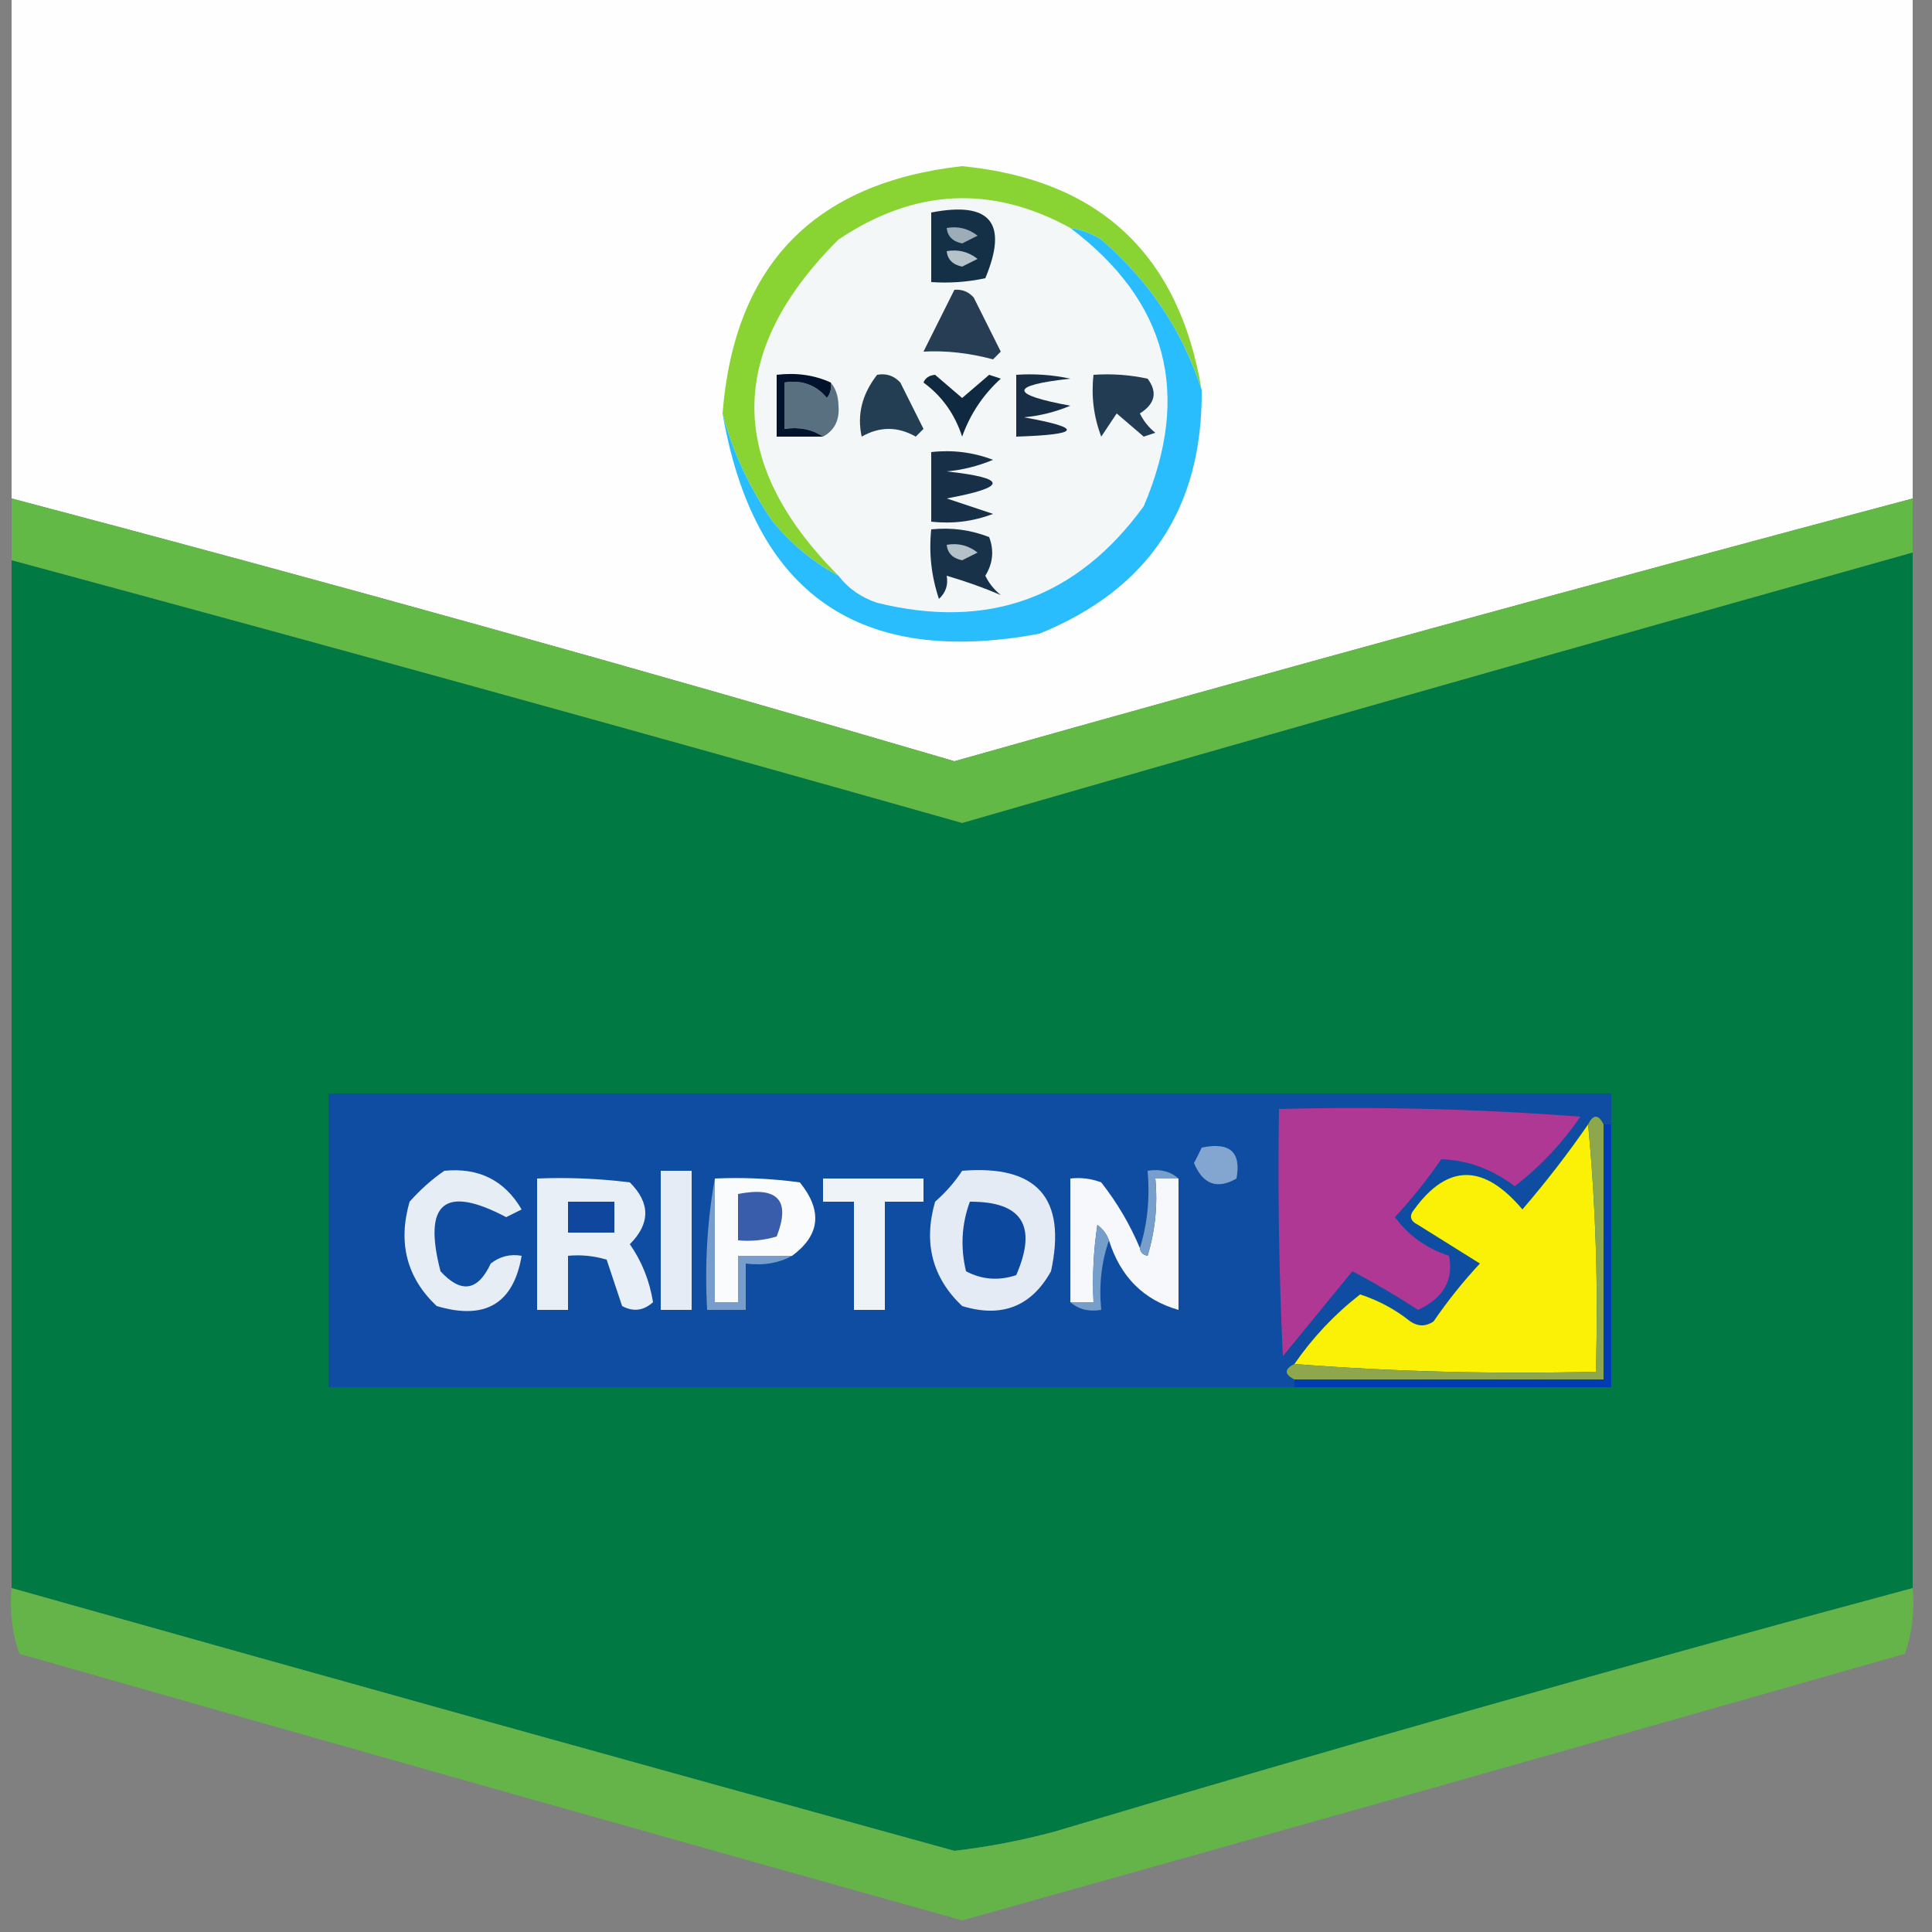 <?xml version="1.0" encoding="UTF-8"?>
<!DOCTYPE svg PUBLIC "-//W3C//DTD SVG 1.1//EN" "http://www.w3.org/Graphics/SVG/1.1/DTD/svg11.dtd">
<svg xmlns="http://www.w3.org/2000/svg" version="1.1" width="250px" height="250px" style="shape-rendering:geometricPrecision; text-rendering:geometricPrecision; image-rendering:optimizeQuality; fill-rule:evenodd; clip-rule:evenodd" xmlns:xlink="http://www.w3.org/1999/xlink">
<rect width="100%" height="100%" fill="#808080" stroke="none"/>
<g><path style="opacity:0.999" fill="#fefefe" d="M 1.5,-0.5 C 83.5,-0.5 165.5,-0.5 247.5,-0.5C 247.5,21.167 247.5,42.833 247.5,64.5C 206.107,75.516 164.773,86.849 123.5,98.5C 83.03,86.607 42.364,75.273 1.5,64.5C 1.5,42.833 1.5,21.167 1.5,-0.5 Z"/></g>
<g><path style="opacity:1" fill="#f4f7f7" d="M 138.5,29.5 C 151.032,38.958 154.199,50.958 148,65.5C 139.367,77.379 127.867,81.546 113.5,78C 111.416,77.303 109.749,76.136 108.5,74.5C 93.992,59.95 93.992,45.45 108.5,31C 118.313,24.403 128.313,23.903 138.5,29.5 Z"/></g>
<g><path style="opacity:1" fill="#89d333" d="M 155.5,50.5 C 153.063,42.867 148.729,36.367 142.5,31C 141.255,30.209 139.922,29.709 138.5,29.5C 128.313,23.903 118.313,24.403 108.5,31C 93.992,45.45 93.992,59.95 108.5,74.5C 105.269,72.78 102.436,70.447 100,67.5C 96.975,63.123 94.808,58.456 93.5,53.5C 95.015,34.318 105.349,23.651 124.5,21.5C 142.244,23.244 152.577,32.91 155.5,50.5 Z"/></g>
<g><path style="opacity:1" fill="#133047" d="M 120.5,27.5 C 128.159,26.01 130.492,28.843 127.5,36C 125.19,36.497 122.857,36.663 120.5,36.5C 120.5,33.5 120.5,30.5 120.5,27.5 Z"/></g>
<g><path style="opacity:1" fill="#9dadb7" d="M 122.5,29.5 C 123.978,29.238 125.311,29.571 126.5,30.5C 125.833,30.833 125.167,31.167 124.5,31.5C 123.287,31.253 122.62,30.586 122.5,29.5 Z"/></g>
<g><path style="opacity:1" fill="#b6c2c9" d="M 122.5,32.5 C 123.978,32.238 125.311,32.571 126.5,33.5C 125.833,33.833 125.167,34.167 124.5,34.5C 123.287,34.253 122.62,33.586 122.5,32.5 Z"/></g>
<g><path style="opacity:1" fill="#273d53" d="M 123.5,37.5 C 124.496,37.414 125.329,37.748 126,38.5C 127.167,40.833 128.333,43.167 129.5,45.5C 129.167,45.833 128.833,46.167 128.5,46.5C 125.394,45.672 122.394,45.339 119.5,45.5C 120.847,42.807 122.18,40.14 123.5,37.5 Z"/></g>
<g><path style="opacity:1" fill="#223c53" d="M 141.5,48.5 C 143.857,48.337 146.19,48.503 148.5,49C 149.809,50.751 149.475,52.251 147.5,53.5C 147.977,54.478 148.643,55.311 149.5,56C 149,56.167 148.5,56.333 148,56.5C 146.832,55.491 145.665,54.491 144.5,53.5C 143.833,54.5 143.167,55.5 142.5,56.5C 141.52,53.913 141.187,51.247 141.5,48.5 Z"/></g>
<g><path style="opacity:1" fill="#233d53" d="M 113.5,48.5 C 114.675,48.281 115.675,48.614 116.5,49.5C 117.5,51.5 118.5,53.5 119.5,55.5C 119.167,55.833 118.833,56.167 118.5,56.5C 116.167,55.167 113.833,55.167 111.5,56.5C 110.883,53.667 111.55,51 113.5,48.5 Z"/></g>
<g><path style="opacity:1" fill="#0e2940" d="M 119.5,49.5 C 119.735,48.903 120.235,48.57 121,48.5C 122.168,49.509 123.335,50.509 124.5,51.5C 125.665,50.509 126.832,49.509 128,48.5C 128.5,48.667 129,48.833 129.5,49C 127.21,51.08 125.543,53.58 124.5,56.5C 123.55,53.58 121.884,51.247 119.5,49.5 Z"/></g>
<g><path style="opacity:1" fill="#597081" d="M 107.5,49.5 C 108.147,50.274 108.48,51.274 108.5,52.5C 108.66,54.355 107.993,55.688 106.5,56.5C 105.081,55.549 103.415,55.215 101.5,55.5C 101.5,53.5 101.5,51.5 101.5,49.5C 103.766,49.141 105.599,49.808 107,51.5C 107.464,50.906 107.631,50.239 107.5,49.5 Z"/></g>
<g><path style="opacity:1" fill="#01122c" d="M 107.5,49.5 C 107.631,50.239 107.464,50.906 107,51.5C 105.599,49.808 103.766,49.141 101.5,49.5C 101.5,51.5 101.5,53.5 101.5,55.5C 103.415,55.215 105.081,55.549 106.5,56.5C 104.5,56.5 102.5,56.5 100.5,56.5C 100.5,53.833 100.5,51.167 100.5,48.5C 103.059,48.198 105.393,48.532 107.5,49.5 Z"/></g>
<g><path style="opacity:1" fill="#182e46" d="M 131.5,48.5 C 133.857,48.337 136.19,48.503 138.5,49C 130.576,49.871 130.576,51.038 138.5,52.5C 136.577,53.308 134.577,53.808 132.5,54C 140.22,55.394 139.886,56.228 131.5,56.5C 131.5,53.833 131.5,51.167 131.5,48.5 Z"/></g>
<g><path style="opacity:0.999" fill="#62b946" d="M 1.5,64.5 C 42.364,75.273 83.03,86.607 123.5,98.5C 164.773,86.849 206.107,75.516 247.5,64.5C 247.5,66.833 247.5,69.167 247.5,71.5C 206.522,82.997 165.522,94.663 124.5,106.5C 83.564,94.913 42.564,83.58 1.5,72.5C 1.5,69.833 1.5,67.167 1.5,64.5 Z"/></g>
<g><path style="opacity:0.999" fill="#007943" d="M 247.5,71.5 C 247.5,116.167 247.5,160.833 247.5,205.5C 210.383,215.482 173.383,225.982 136.5,237C 132.228,238.154 127.894,238.988 123.5,239.5C 82.822,228.296 42.155,216.963 1.5,205.5C 1.5,161.167 1.5,116.833 1.5,72.5C 42.564,83.58 83.564,94.913 124.5,106.5C 165.522,94.663 206.522,82.997 247.5,71.5 Z"/></g>
<g><path style="opacity:1" fill="#29bdfd" d="M 138.5,29.5 C 139.922,29.709 141.255,30.209 142.5,31C 148.729,36.367 153.063,42.867 155.5,50.5C 155.624,65.753 148.624,76.253 134.5,82C 111.207,86.353 97.54,76.853 93.5,53.5C 94.808,58.456 96.975,63.123 100,67.5C 102.436,70.447 105.269,72.78 108.5,74.5C 109.749,76.136 111.416,77.303 113.5,78C 127.867,81.546 139.367,77.379 148,65.5C 154.199,50.958 151.032,38.958 138.5,29.5 Z"/></g>
<g><path style="opacity:1" fill="#173249" d="M 120.5,68.5 C 123.119,68.232 125.619,68.565 128,69.5C 128.651,71.235 128.485,72.902 127.5,74.5C 127.977,75.478 128.643,76.311 129.5,77C 127.326,76.063 124.993,75.229 122.5,74.5C 122.719,75.675 122.386,76.675 121.5,77.5C 120.516,74.572 120.183,71.572 120.5,68.5 Z"/></g>
<g><path style="opacity:1" fill="#b4c1c8" d="M 122.5,70.5 C 123.978,70.238 125.311,70.571 126.5,71.5C 125.833,71.833 125.167,72.167 124.5,72.5C 123.287,72.253 122.62,71.586 122.5,70.5 Z"/></g>
<g><path style="opacity:1" fill="#183047" d="M 120.5,58.5 C 123.247,58.187 125.914,58.52 128.5,59.5C 126.577,60.308 124.577,60.808 122.5,61C 130.424,61.871 130.424,63.038 122.5,64.5C 124.5,65.167 126.5,65.833 128.5,66.5C 125.914,67.48 123.247,67.813 120.5,67.5C 120.5,64.5 120.5,61.5 120.5,58.5 Z"/></g>
<g><path style="opacity:1" fill="#0e4da1" d="M 208.5,145.5 C 208.167,145.5 207.833,145.5 207.5,145.5C 206.833,144.167 206.167,144.167 205.5,145.5C 202.882,149.291 200.049,152.957 197,156.5C 191.992,150.566 187.325,150.566 183,156.5C 182.312,157.332 182.479,157.998 183.5,158.5C 186.167,160.167 188.833,161.833 191.5,163.5C 189.31,165.856 187.31,168.356 185.5,171C 184.5,171.667 183.5,171.667 182.5,171C 180.557,169.445 178.39,168.278 176,167.5C 172.719,170.048 169.886,173.048 167.5,176.5C 166.167,177.167 166.167,177.833 167.5,178.5C 167.5,178.833 167.5,179.167 167.5,179.5C 125.833,179.5 84.167,179.5 42.5,179.5C 42.5,166.833 42.5,154.167 42.5,141.5C 97.833,141.5 153.167,141.5 208.5,141.5C 208.5,142.833 208.5,144.167 208.5,145.5 Z"/></g>
<g><path style="opacity:1" fill="#ae3893" d="M 165.5,143.5 C 178.517,143.168 191.517,143.501 204.5,144.5C 202.107,147.985 199.274,150.985 196,153.5C 193.133,151.308 189.966,150.141 186.5,150C 184.69,152.644 182.69,155.144 180.5,157.5C 182.267,159.89 184.6,161.557 187.5,162.5C 188.129,165.624 186.796,167.958 183.5,169.5C 180.749,167.707 177.916,166.041 175,164.5C 172,168.167 169,171.833 166,175.5C 165.5,164.839 165.333,154.172 165.5,143.5 Z"/></g>
<g><path style="opacity:1" fill="#fbf107" d="M 205.5,145.5 C 206.494,155.987 206.828,166.654 206.5,177.5C 193.323,177.829 180.323,177.495 167.5,176.5C 169.886,173.048 172.719,170.048 176,167.5C 178.39,168.278 180.557,169.445 182.5,171C 183.5,171.667 184.5,171.667 185.5,171C 187.31,168.356 189.31,165.856 191.5,163.5C 188.833,161.833 186.167,160.167 183.5,158.5C 182.479,157.998 182.312,157.332 183,156.5C 187.325,150.566 191.992,150.566 197,156.5C 200.049,152.957 202.882,149.291 205.5,145.5 Z"/></g>
<g><path style="opacity:1" fill="#82a6cf" d="M 155.5,148.5 C 159.138,147.737 160.638,149.07 160,152.5C 157.507,153.946 155.673,153.279 154.5,150.5C 154.863,149.817 155.196,149.15 155.5,148.5 Z"/></g>
<g><path style="opacity:1" fill="#e6edf5" d="M 57.5,151.5 C 61.954,151.06 65.287,152.727 67.5,156.5C 66.833,156.833 66.167,157.167 65.5,157.5C 57.532,153.293 54.699,155.626 57,164.5C 59.67,167.414 61.837,167.081 63.5,163.5C 64.689,162.571 66.022,162.238 67.5,162.5C 66.442,168.706 62.776,170.872 56.5,169C 52.633,165.34 51.466,160.84 53,155.5C 54.397,153.93 55.897,152.596 57.5,151.5 Z"/></g>
<g><path style="opacity:1" fill="#e9eff6" d="M 69.5,152.5 C 73.514,152.334 77.514,152.501 81.5,153C 84.167,155.667 84.167,158.333 81.5,161C 83.054,163.224 84.054,165.724 84.5,168.5C 83.277,169.614 81.944,169.781 80.5,169C 79.833,167 79.167,165 78.5,163C 76.866,162.506 75.199,162.34 73.5,162.5C 73.5,164.833 73.5,167.167 73.5,169.5C 72.167,169.5 70.833,169.5 69.5,169.5C 69.5,163.833 69.5,158.167 69.5,152.5 Z"/></g>
<g><path style="opacity:1" fill="#e6ecf5" d="M 85.5,151.5 C 86.833,151.5 88.167,151.5 89.5,151.5C 89.5,157.5 89.5,163.5 89.5,169.5C 88.167,169.5 86.833,169.5 85.5,169.5C 85.5,163.5 85.5,157.5 85.5,151.5 Z"/></g>
<g><path style="opacity:1" fill="#f9fbfd" d="M 92.5,152.5 C 96.182,152.335 99.848,152.501 103.5,153C 106.46,156.659 106.127,159.826 102.5,162.5C 100.167,162.5 97.833,162.5 95.5,162.5C 95.5,164.5 95.5,166.5 95.5,168.5C 94.5,168.5 93.5,168.5 92.5,168.5C 92.5,163.167 92.5,157.833 92.5,152.5 Z"/></g>
<g><path style="opacity:1" fill="#eef3f8" d="M 106.5,152.5 C 110.833,152.5 115.167,152.5 119.5,152.5C 119.5,153.5 119.5,154.5 119.5,155.5C 117.833,155.5 116.167,155.5 114.5,155.5C 114.5,160.167 114.5,164.833 114.5,169.5C 113.167,169.5 111.833,169.5 110.5,169.5C 110.5,164.833 110.5,160.167 110.5,155.5C 109.167,155.5 107.833,155.5 106.5,155.5C 106.5,154.5 106.5,153.5 106.5,152.5 Z"/></g>
<g><path style="opacity:1" fill="#e4ebf4" d="M 124.5,151.5 C 134.212,150.709 138.045,155.043 136,164.5C 133.459,169.069 129.625,170.569 124.5,169C 120.633,165.34 119.466,160.84 121,155.5C 122.376,154.295 123.542,152.962 124.5,151.5 Z"/></g>
<g><path style="opacity:1" fill="#f6f8fb" d="M 147.5,161.5 C 147.56,162.043 147.893,162.376 148.5,162.5C 149.487,159.232 149.82,155.898 149.5,152.5C 150.5,152.5 151.5,152.5 152.5,152.5C 152.5,158.167 152.5,163.833 152.5,169.5C 147.982,168.219 144.982,165.219 143.5,160.5C 143.217,159.711 142.717,159.044 142,158.5C 141.502,161.817 141.335,165.15 141.5,168.5C 140.5,168.5 139.5,168.5 138.5,168.5C 138.5,163.167 138.5,157.833 138.5,152.5C 139.873,152.343 141.207,152.51 142.5,153C 144.568,155.642 146.235,158.475 147.5,161.5 Z"/></g>
<g><path style="opacity:1" fill="#769dcb" d="M 92.5,152.5 C 92.5,157.833 92.5,163.167 92.5,168.5C 93.5,168.5 94.5,168.5 95.5,168.5C 95.5,166.5 95.5,164.5 95.5,162.5C 97.833,162.5 100.167,162.5 102.5,162.5C 100.735,163.461 98.735,163.795 96.5,163.5C 96.5,165.5 96.5,167.5 96.5,169.5C 94.833,169.5 93.167,169.5 91.5,169.5C 91.178,163.642 91.511,157.975 92.5,152.5 Z"/></g>
<g><path style="opacity:1" fill="#789fcc" d="M 152.5,152.5 C 151.5,152.5 150.5,152.5 149.5,152.5C 149.82,155.898 149.487,159.232 148.5,162.5C 147.893,162.376 147.56,162.043 147.5,161.5C 148.479,158.375 148.813,155.042 148.5,151.5C 150.099,151.232 151.432,151.566 152.5,152.5 Z"/></g>
<g><path style="opacity:1" fill="#395daa" d="M 95.5,154.5 C 100.667,153.492 102.334,155.325 100.5,160C 98.866,160.494 97.199,160.66 95.5,160.5C 95.5,158.5 95.5,156.5 95.5,154.5 Z"/></g>
<g><path style="opacity:1" fill="#0c499e" d="M 125.5,155.5 C 132.265,155.464 134.265,158.631 131.5,165C 129.231,165.758 127.064,165.591 125,164.5C 124.264,161.408 124.431,158.408 125.5,155.5 Z"/></g>
<g><path style="opacity:1" fill="#10469d" d="M 73.5,155.5 C 75.5,155.5 77.5,155.5 79.5,155.5C 79.5,156.833 79.5,158.167 79.5,159.5C 77.5,159.5 75.5,159.5 73.5,159.5C 73.5,158.167 73.5,156.833 73.5,155.5 Z"/></g>
<g><path style="opacity:1" fill="#769ecb" d="M 143.5,160.5 C 142.523,163.287 142.19,166.287 142.5,169.5C 140.901,169.768 139.568,169.434 138.5,168.5C 139.5,168.5 140.5,168.5 141.5,168.5C 141.335,165.15 141.502,161.817 142,158.5C 142.717,159.044 143.217,159.711 143.5,160.5 Z"/></g>
<g><path style="opacity:1" fill="#8ea64c" d="M 205.5,145.5 C 206.167,144.167 206.833,144.167 207.5,145.5C 207.5,156.5 207.5,167.5 207.5,178.5C 194.167,178.5 180.833,178.5 167.5,178.5C 166.167,177.833 166.167,177.167 167.5,176.5C 180.323,177.495 193.323,177.829 206.5,177.5C 206.828,166.654 206.494,155.987 205.5,145.5 Z"/></g>
<g><path style="opacity:1" fill="#003db4" d="M 207.5,145.5 C 207.833,145.5 208.167,145.5 208.5,145.5C 208.5,156.833 208.5,168.167 208.5,179.5C 194.833,179.5 181.167,179.5 167.5,179.5C 167.5,179.167 167.5,178.833 167.5,178.5C 180.833,178.5 194.167,178.5 207.5,178.5C 207.5,167.5 207.5,156.5 207.5,145.5 Z"/></g>
<g><path style="opacity:0.908" fill="#61b945" d="M 1.5,205.5 C 42.155,216.963 82.822,228.296 123.5,239.5C 127.894,238.988 132.228,238.154 136.5,237C 173.383,225.982 210.383,215.482 247.5,205.5C 247.777,208.448 247.444,211.281 246.5,214C 205.857,225.604 165.19,237.104 124.5,248.5C 83.81,237.104 43.144,225.604 2.5,214C 1.556,211.281 1.223,208.448 1.5,205.5 Z"/></g>
</svg>
